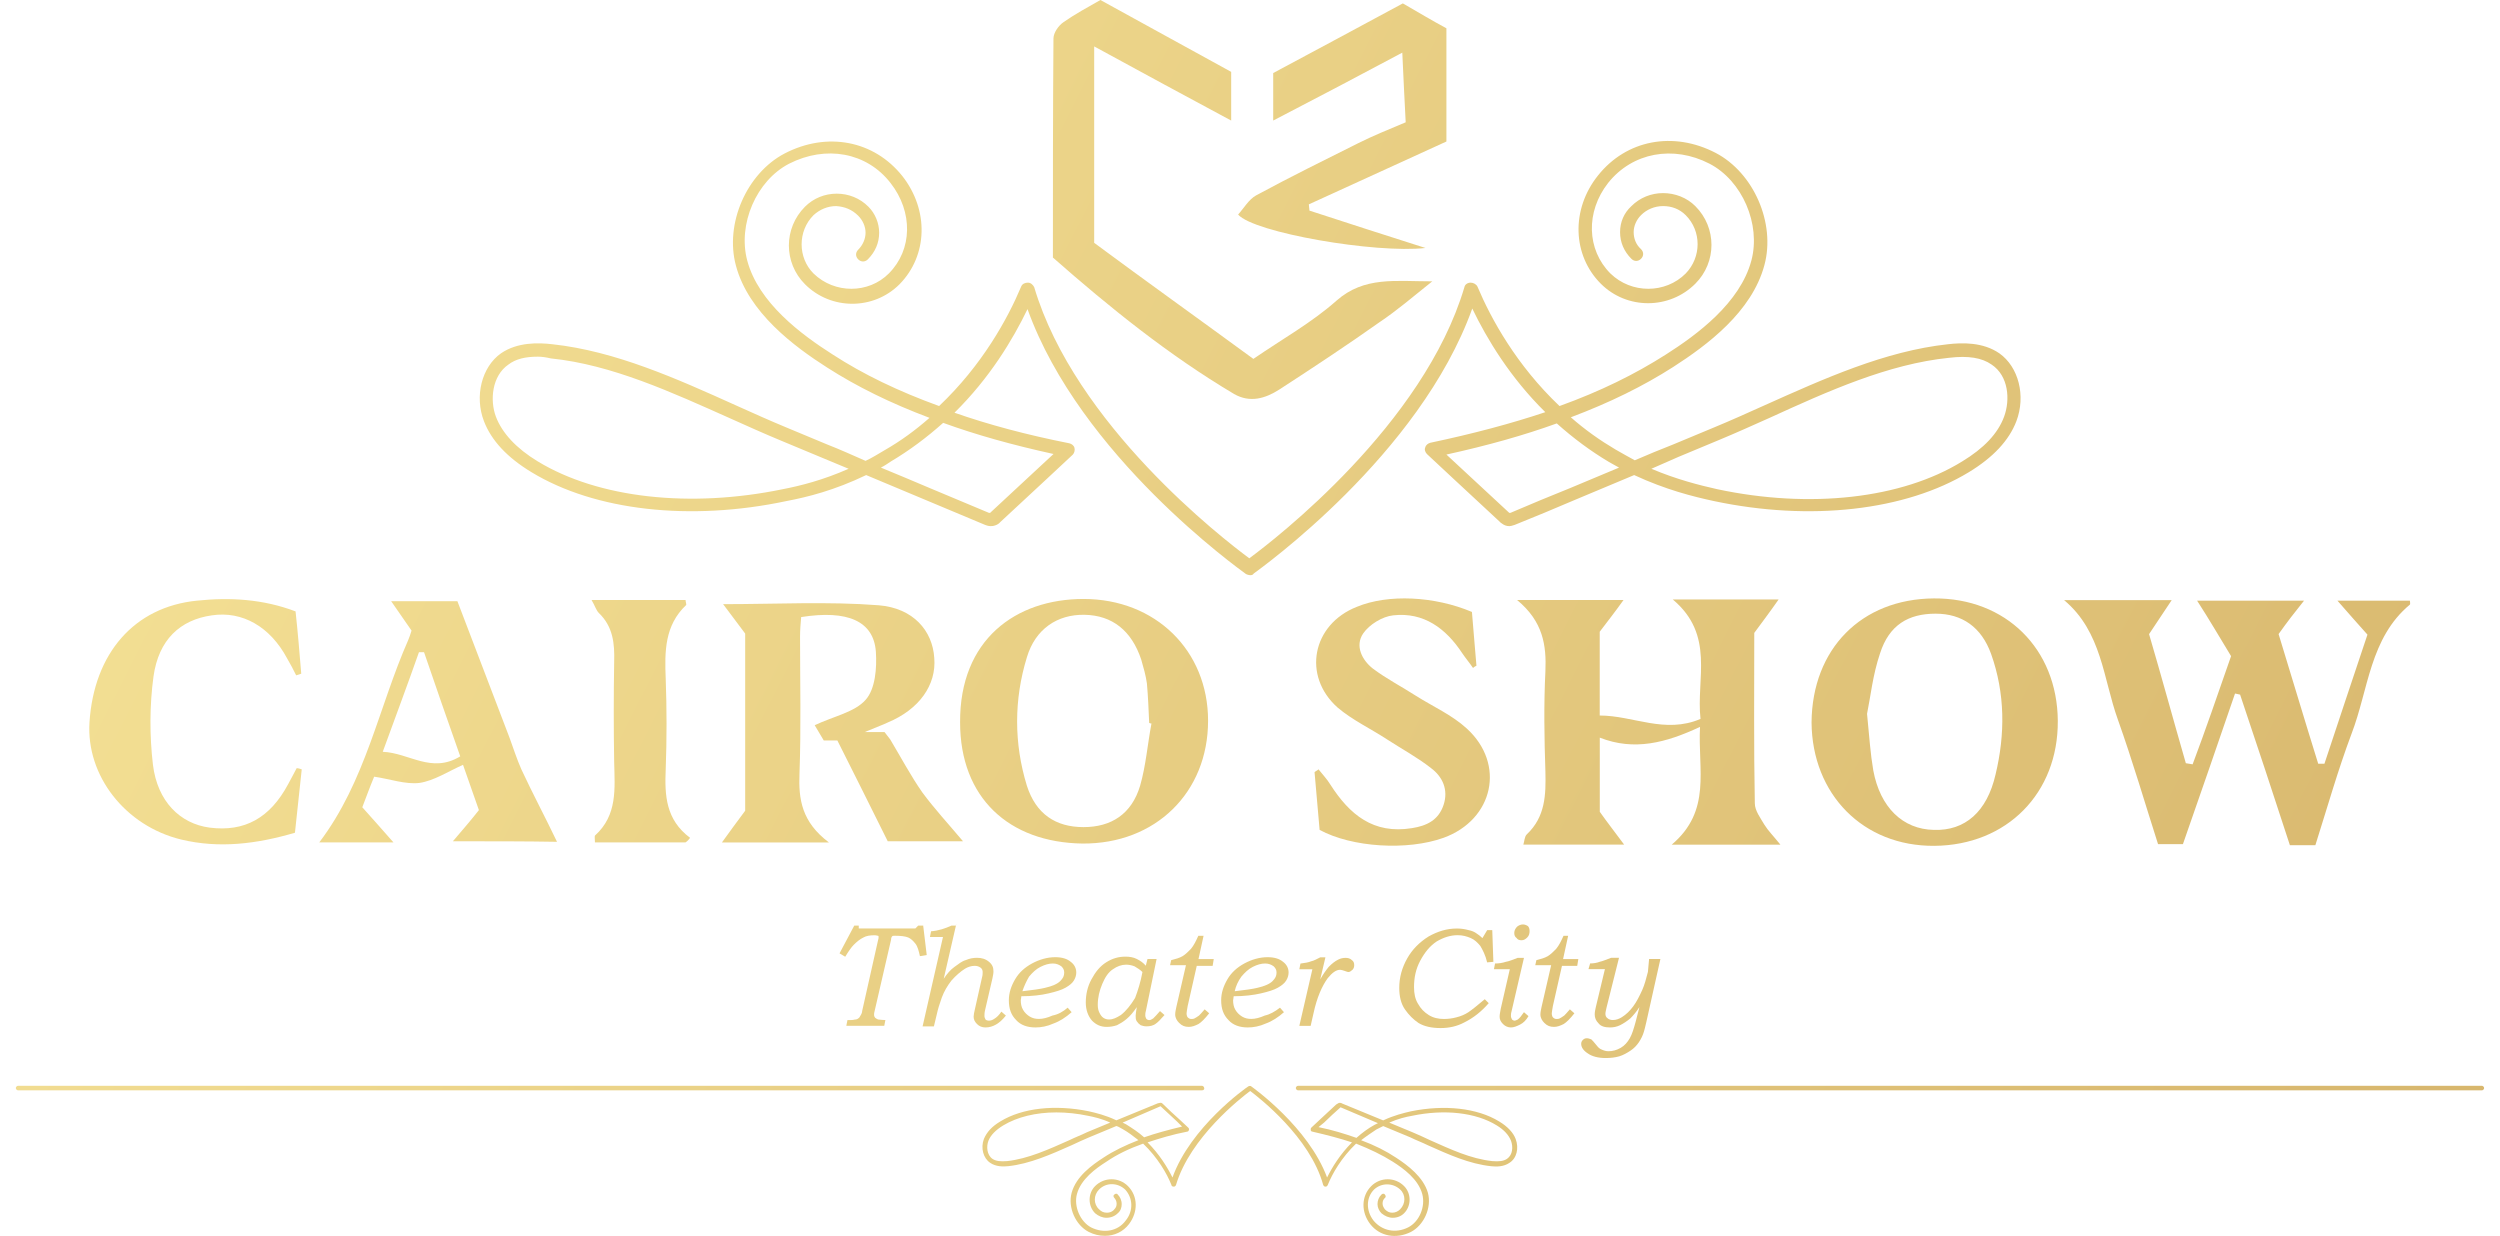 <?xml version="1.0" encoding="utf-8"?>
<!-- Generator: Adobe Illustrator 25.0.0, SVG Export Plug-In . SVG Version: 6.00 Build 0)  -->
<svg version="1.1" xmlns="http://www.w3.org/2000/svg" xmlns:xlink="http://www.w3.org/1999/xlink" x="0px" y="0px"
	 viewBox="0 0 404.57 200" style="enable-background:new 0 0 404.57 200;" xml:space="preserve">
<style type="text/css">
	.st0{display:none;}
	.st1{display:inline;}
	.st2{fill:#FFFFFF;}
	.st3{clip-path:url(#SVGID_4_);fill:url(#XMLID_671_);}
	.st4{clip-path:url(#SVGID_8_);fill:url(#XMLID_672_);}
	.st5{fill-rule:evenodd;clip-rule:evenodd;fill:#FFFFFF;}
	.st6{fill:#2FAAE1;}
	.st7{clip-path:url(#SVGID_12_);}
	.st8{clip-path:url(#SVGID_15_);}
	.st9{fill:#3798A2;}
	.st10{fill:#D55226;}
	.st11{fill:#FAC313;}
	.st12{fill:#1FA64A;}
	.st13{fill:#31AA4D;}
	.st14{fill:#00A8CA;}
	.st15{fill:#6C4998;}
	.st16{fill:#6F588F;}
	.st17{fill:#1493B7;}
	.st18{fill:#1CB2A7;}
	.st19{opacity:0.45;fill:#323537;enable-background:new    ;}
	.st20{fill:#056E80;}
	.st21{fill:#92C146;}
	.st22{fill:#E2D8DD;}
	.st23{fill:#B8294D;}
	.st24{fill:#E62148;}
	.st25{fill:#55853C;}
	.st26{fill:#DF262C;}
	.st27{fill:#079CD9;}
	.st28{fill:#3778BC;}
	.st29{clip-path:url(#SVGID_17_);}
	.st30{opacity:0.59;fill:url(#XMLID_673_);enable-background:new    ;}
	.st31{fill:url(#XMLID_674_);}
	.st32{fill:url(#XMLID_675_);}
	.st33{fill:#AD262B;}
	.st34{fill:#057582;}
	.st35{fill:#BC955C;}
	.st36{fill:#243746;}
	.st37{fill:#7565A1;}
	.st38{fill:#7B7258;}
	.st39{fill:#8A4B53;}
	.st40{fill:#F18B6E;}
	.st41{fill:#B24325;}
	.st42{clip-path:url(#SVGID_19_);}
	.st43{fill:#14A750;}
	.st44{fill:#020203;}
	.st45{fill:#35BAD1;}
	.st46{fill:none;stroke:#F7DA0A;stroke-width:4.082;stroke-miterlimit:10;}
	.st47{fill-rule:evenodd;clip-rule:evenodd;fill:#F7DA0A;}
	.st48{fill-rule:evenodd;clip-rule:evenodd;fill:#ED7525;}
	.st49{fill:none;}
	.st50{fill:#ED7525;}
	.st51{opacity:0.5;fill:#AE5926;fill-opacity:0.75;enable-background:new    ;}
	.st52{opacity:0.5;fill:#AE5926;fill-opacity:0.5;enable-background:new    ;}
	.st53{fill:#208771;}
	.st54{opacity:0.5;fill:#144A3E;fill-opacity:0.75;enable-background:new    ;}
	.st55{opacity:0.5;fill:#144A3E;fill-opacity:0.5;enable-background:new    ;}
	.st56{fill:#B9CF3A;}
	.st57{opacity:0.5;fill:#81913A;fill-opacity:0.5;enable-background:new    ;}
	.st58{opacity:0.5;fill:#81913A;fill-opacity:0.75;enable-background:new    ;}
	.st59{fill:#F7DC08;}
	.st60{opacity:0.5;fill:#81913A;fill-opacity:0.65;enable-background:new    ;}
	.st61{fill:#8EB624;}
	.st62{fill:url(#SVGID_20_);}
	.st63{fill:url(#SVGID_21_);}
	.st64{fill:url(#SVGID_22_);}
	.st65{fill:url(#SVGID_23_);}
	.st66{fill:url(#SVGID_24_);}
	.st67{fill:url(#SVGID_25_);}
	.st68{fill:url(#SVGID_26_);}
	.st69{fill:url(#SVGID_27_);}
	.st70{enable-background:new    ;}
	.st71{fill:#8FC045;}
	.st72{fill:#0A84B5;}
	.st73{fill:#52C3EF;}
	.st74{fill:#0091C7;}
	.st75{fill:#099CD8;}
	.st76{fill:#22BCEE;}
	.st77{fill:url(#SVGID_28_);}
	.st78{fill:#0CA551;}
	.st79{fill:#FFFFFF;stroke:#415CA7;stroke-width:0.326;stroke-linejoin:round;stroke-miterlimit:10;}
	.st80{clip-path:url(#SVGID_30_);}
	.st81{fill:none;stroke:#415CA7;stroke-width:0.28;stroke-linejoin:round;stroke-miterlimit:10;}
	.st82{clip-path:url(#SVGID_32_);}
	.st83{clip-path:url(#SVGID_34_);}
	.st84{fill:none;stroke:#415CA7;stroke-width:0.326;stroke-linejoin:round;stroke-miterlimit:10;}
	.st85{clip-path:url(#SVGID_36_);}
	.st86{fill:#3EB9C2;stroke:#415CA7;stroke-width:0.326;stroke-linejoin:round;stroke-miterlimit:10;}
	.st87{clip-path:url(#SVGID_38_);}
	.st88{clip-path:url(#SVGID_40_);}
	.st89{clip-path:url(#SVGID_42_);}
	.st90{clip-path:url(#SVGID_44_);}
	.st91{fill:none;stroke:#020203;stroke-width:0.326;stroke-linejoin:round;stroke-miterlimit:10;}
	.st92{fill:url(#SVGID_45_);}
	.st93{fill:url(#SVGID_46_);}
	.st94{fill:url(#SVGID_47_);}
	.st95{fill:url(#SVGID_48_);}
	.st96{fill:url(#SVGID_49_);}
	.st97{fill:url(#SVGID_50_);}
	.st98{fill:url(#SVGID_51_);}
	.st99{fill:url(#SVGID_52_);}
	.st100{fill:#177DC2;}
	.st101{fill:#3978BD;}
	.st102{fill:#74CBF2;}
	.st103{fill:#EB5D9D;}
	.st104{fill:#F6A241;}
	.st105{fill:#066838;}
	.st106{fill:#E84238;}
	.st107{fill:#EA541E;}
	.st108{fill:#4CB377;}
	.st109{fill:#008657;}
	.st110{fill:#F6B334;}
	.st111{fill:#F08224;}
	.st112{fill:#729ED4;}
	.st113{fill:url(#SVGID_53_);}
	.st114{fill:url(#SVGID_54_);}
	.st115{fill:url(#SVGID_55_);}
	.st116{fill:url(#SVGID_56_);}
	.st117{fill:url(#SVGID_57_);}
	.st118{fill:url(#SVGID_58_);}
	.st119{fill:url(#SVGID_59_);}
	.st120{fill:url(#SVGID_60_);}
	.st121{fill:url(#SVGID_61_);}
	.st122{fill:url(#SVGID_62_);}
	.st123{fill:url(#SVGID_63_);}
	.st124{fill:url(#SVGID_64_);}
	.st125{fill:url(#SVGID_65_);}
	.st126{fill:url(#SVGID_66_);}
	.st127{fill:url(#SVGID_67_);}
	.st128{fill:url(#SVGID_68_);}
	.st129{fill:url(#SVGID_69_);}
	.st130{fill:url(#SVGID_70_);}
	.st131{fill:#6E9188;}
	.st132{fill:#093221;}
	.st133{fill:#D5B478;}
	.st134{fill:#488231;}
	.st135{fill:#40C0EE;}
	.st136{fill:#B87E45;}
	.st137{fill:#59584C;}
	.st138{fill:#EB5D29;}
	.st139{fill:url(#SVGID_71_);}
	.st140{fill:url(#SVGID_72_);}
	.st141{fill:url(#SVGID_73_);}
	.st142{fill:url(#SVGID_74_);}
	.st143{fill:url(#SVGID_75_);}
	.st144{fill:url(#SVGID_76_);}
	.st145{fill:#3D9B9D;}
	.st146{fill:#BDBEC0;}
	.st147{fill:#C49A6C;}
	.st148{fill:#8C5F3D;}
	.st149{fill:#3A2316;}
	.st150{fill:#3D2516;}
	.st151{fill:#CB922C;}
	.st152{fill:#B27E34;}
	.st153{fill:#33ABA3;}
	.st154{fill:#E0B699;}
	.st155{fill:#EE7028;}
	.st156{fill:#E52629;}
	.st157{fill:#4B3C76;}
	.st158{fill:#EA4C81;}
	.st159{clip-path:url(#SVGID_78_);fill:url(#SVGID_79_);}
	.st160{clip-path:url(#SVGID_81_);fill:url(#SVGID_82_);}
	.st161{fill:#009092;}
	.st162{fill:#079591;}
	.st163{clip-path:url(#SVGID_84_);fill:url(#SVGID_85_);}
	.st164{clip-path:url(#SVGID_87_);}
	.st165{clip-path:url(#SVGID_89_);}
	.st166{clip-path:url(#SVGID_91_);}
	.st167{clip-path:url(#SVGID_93_);fill:#3953A1;}
	.st168{clip-path:url(#SVGID_95_);fill:#3953A1;}
	.st169{clip-path:url(#SVGID_97_);fill:#3953A1;}
	.st170{clip-path:url(#SVGID_99_);fill:#3953A1;}
	.st171{clip-path:url(#SVGID_101_);fill:#3953A1;}
	.st172{clip-path:url(#SVGID_103_);fill:#3953A1;}
	.st173{clip-path:url(#SVGID_105_);fill:#3953A1;}
	.st174{clip-path:url(#SVGID_107_);}
	.st175{clip-path:url(#SVGID_109_);fill:#3953A1;}
	.st176{clip-path:url(#SVGID_111_);}
	.st177{clip-path:url(#SVGID_113_);fill:#3953A1;}
	.st178{clip-path:url(#SVGID_115_);}
	.st179{clip-path:url(#SVGID_121_);}
	.st180{clip-path:url(#SVGID_123_);fill:none;}
	.st181{clip-path:url(#SVGID_125_);fill:#3953A1;}
	.st182{clip-path:url(#SVGID_127_);}
	.st183{clip-path:url(#SVGID_129_);}
	.st184{clip-path:url(#SVGID_131_);fill:#231F20;}
	.st185{clip-path:url(#SVGID_133_);fill:#231F20;}
	.st186{clip-path:url(#SVGID_135_);fill:#231F20;}
	.st187{clip-path:url(#SVGID_137_);fill:#231F20;}
	.st188{clip-path:url(#SVGID_139_);fill:#231F20;}
	.st189{clip-path:url(#SVGID_141_);fill:#231F20;}
	.st190{clip-path:url(#SVGID_143_);fill:#231F20;}
	.st191{clip-path:url(#SVGID_145_);}
	.st192{clip-path:url(#SVGID_147_);fill:url(#SVGID_148_);}
	.st193{clip-path:url(#SVGID_150_);}
	.st194{clip-path:url(#SVGID_152_);fill:url(#SVGID_153_);}
	.st195{clip-path:url(#SVGID_155_);}
	.st196{clip-path:url(#SVGID_157_);}
	.st197{clip-path:url(#SVGID_159_);}
	.st198{clip-path:url(#SVGID_161_);}
	.st199{clip-path:url(#SVGID_163_);}
	.st200{clip-path:url(#SVGID_165_);}
	.st201{clip-path:url(#SVGID_167_);fill:none;stroke:#FFFFFF;stroke-width:0.118;stroke-miterlimit:10;}
	.st202{clip-path:url(#SVGID_169_);fill:none;stroke:#FFFFFF;stroke-width:0.118;stroke-miterlimit:10;}
	.st203{clip-path:url(#SVGID_171_);}
	.st204{clip-path:url(#SVGID_179_);}
	.st205{fill:#FECA0E;}
	.st206{fill-rule:evenodd;clip-rule:evenodd;fill:#219A8F;}
	.st207{fill-rule:evenodd;clip-rule:evenodd;fill:#BBBDBF;}
	.st208{fill:#2283C5;}
	.st209{fill:#42B1E5;}
	.st210{fill:#FAB62F;}
	.st211{fill:#E52227;}
	.st212{fill:#D23877;}
	.st213{fill:#E94C49;}
	.st214{fill:#2EA9B1;}
	.st215{fill:#0C6A3A;}
	.st216{fill:#B9BE14;}
	.st217{fill:#6A9F2F;}
	.st218{fill:#0B6B3C;}
	.st219{fill:#0B6A3C;}
	.st220{fill:#BABF13;}
	.st221{fill:#BABF16;}
	.st222{fill:#6EA02E;}
	.st223{fill:#106C3F;}
	.st224{fill:#2C7D57;}
	.st225{fill:#E52521;}
	.st226{fill:url(#XMLID_676_);}
	.st227{fill:url(#XMLID_677_);}
	.st228{fill:url(#XMLID_678_);}
	.st229{fill:url(#XMLID_679_);}
	.st230{fill:url(#XMLID_680_);}
	.st231{fill:url(#XMLID_681_);}
	.st232{fill:url(#XMLID_682_);}
	.st233{fill:url(#XMLID_683_);}
	.st234{fill:url(#XMLID_684_);}
	.st235{fill:url(#XMLID_685_);}
	.st236{fill:url(#XMLID_686_);}
	.st237{fill:url(#XMLID_687_);}
	.st238{fill:url(#XMLID_688_);}
	.st239{fill:url(#XMLID_689_);}
	.st240{fill:url(#XMLID_690_);}
	.st241{fill:url(#XMLID_691_);}
	.st242{fill:url(#XMLID_692_);}
	.st243{fill:url(#XMLID_693_);}
	.st244{fill:url(#XMLID_694_);}
	.st245{fill:url(#XMLID_695_);}
	.st246{fill:url(#XMLID_696_);}
	.st247{fill:url(#XMLID_837_);}
	.st248{fill:url(#XMLID_838_);}
	.st249{fill:url(#XMLID_839_);}
	.st250{fill:url(#XMLID_840_);}
	.st251{fill:url(#XMLID_841_);}
	.st252{fill-rule:evenodd;clip-rule:evenodd;fill:#E52528;}
	.st253{fill:#4275BA;}
	.st254{fill:#7CBB48;}
	.st255{fill:url(#_Path__4_);}
	.st256{fill:#03813F;}
	.st257{fill:#F7A521;}
	.st258{fill:none;stroke:#FFFFFF;stroke-width:0.69;stroke-linecap:round;stroke-miterlimit:10;}
	.st259{fill:none;stroke:#FFFFFF;stroke-width:0.69;stroke-linecap:round;stroke-miterlimit:10;stroke-dasharray:21.26,1.89;}
	.st260{fill:#F39222;}
	.st261{clip-path:url(#SVGID_187_);}
	.st262{clip-path:url(#SVGID_189_);}
	.st263{fill:#E22428;}
	.st264{fill:#808284;}
	.st265{fill:#FFFBF8;}
	.st266{fill:#E6292B;}
	.st267{fill:#EA684C;}
	.st268{fill:#E7543C;}
	.st269{fill:#E22628;}
	.st270{fill:#FEF5F0;}
	.st271{fill:#E44131;}
	.st272{fill-rule:evenodd;clip-rule:evenodd;fill:#AC6D15;}
	.st273{fill:#AC6D15;}
	.st274{fill:#B87214;}
	.st275{fill:#EAEBEC;}
	.st276{fill:#C08031;}
	.st277{fill:#B4B4B4;}
	.st278{fill:#7A7B7B;}
	.st279{fill:#3D3E3E;}
	.st280{fill:#B47015;}
	.st281{fill:#BBBDBF;}
	.st282{fill:#A26415;}
	.st283{fill:#975315;}
	.st284{fill:#187ABD;}
	.st285{fill:#F7C904;}
	.st286{fill:#D9D13D;}
	.st287{fill:#E65F0D;}
	.st288{fill:#E76214;}
	.st289{fill:#008FC9;}
	.st290{fill:#E03C35;}
	.st291{fill:#E0B359;}
	.st292{fill:#DFB45B;}
	.st293{fill:#E1B763;}
	.st294{fill:#E6C480;}
	.st295{fill:#EFD7A9;}
	.st296{fill:#A22944;}
	.st297{fill:#B88C1D;}
	.st298{fill:#231F20;}
	.st299{fill:#6E6F70;}
	.st300{fill:#D2AB68;}
	.st301{fill:#EBD8B9;}
	.st302{fill:#816A3D;}
	.st303{fill:#B0A38C;}
	.st304{clip-path:url(#SVGID_191_);}
	.st305{fill:url(#_Path__5_);}
	.st306{clip-path:url(#SVGID_193_);}
	.st307{fill:url(#_Path_2_4_);}
	.st308{clip-path:url(#SVGID_195_);}
	.st309{fill:url(#_Path_3_4_);}
	.st310{clip-path:url(#SVGID_197_);}
	.st311{fill:url(#_Path_4_4_);}
	.st312{clip-path:url(#SVGID_199_);}
	.st313{fill:url(#_Path_5_4_);}
	.st314{clip-path:url(#SVGID_201_);}
	.st315{fill:url(#_Path_6_4_);}
	.st316{clip-path:url(#SVGID_203_);}
	.st317{fill:url(#_Path_7_3_);}
	.st318{clip-path:url(#SVGID_205_);}
	.st319{fill:url(#_Path_8_3_);}
	.st320{clip-path:url(#SVGID_207_);}
	.st321{fill:url(#_Path_9_3_);}
	.st322{clip-path:url(#SVGID_209_);}
	.st323{fill:url(#_Path_10_3_);}
	.st324{clip-path:url(#SVGID_211_);}
	.st325{fill:url(#_Path_11_3_);}
	.st326{clip-path:url(#SVGID_213_);}
	.st327{fill:url(#_Path_12_3_);}
	.st328{clip-path:url(#SVGID_215_);}
	.st329{fill:url(#_Path_13_3_);}
	.st330{clip-path:url(#SVGID_217_);}
	.st331{fill:url(#_Path_14_3_);}
	.st332{clip-path:url(#SVGID_219_);}
	.st333{fill:url(#_Path_15_3_);}
	.st334{opacity:0.2;}
	.st335{clip-path:url(#SVGID_221_);fill:#F5F4F3;}
	.st336{clip-path:url(#SVGID_223_);fill:#F4F3F3;}
	.st337{clip-path:url(#SVGID_225_);fill:#F4F2F2;}
	.st338{clip-path:url(#SVGID_227_);fill:#F2F2F2;}
	.st339{clip-path:url(#SVGID_229_);fill:#F1F0F0;}
	.st340{clip-path:url(#SVGID_231_);fill:#F0EFEF;}
	.st341{clip-path:url(#SVGID_233_);fill:#F0EFEE;}
	.st342{clip-path:url(#SVGID_235_);fill:#EFEEED;}
	.st343{clip-path:url(#SVGID_237_);fill:#EEECEC;}
	.st344{clip-path:url(#SVGID_239_);fill:#ECECEC;}
	.st345{clip-path:url(#SVGID_241_);fill:#ECEBEB;}
	.st346{clip-path:url(#SVGID_243_);fill:#EAE9EA;}
	.st347{clip-path:url(#SVGID_245_);fill:#EAE9E8;}
	.st348{clip-path:url(#SVGID_247_);fill:#E9E8E8;}
	.st349{clip-path:url(#SVGID_249_);fill:#E6E5E6;}
	.st350{clip-path:url(#SVGID_251_);fill:#E5E5E4;}
	.st351{clip-path:url(#SVGID_253_);fill:#E3E2E3;}
	.st352{clip-path:url(#SVGID_255_);fill:#E3E1E2;}
	.st353{clip-path:url(#SVGID_257_);fill:#E2E1E1;}
	.st354{clip-path:url(#SVGID_259_);fill:#E1E0E0;}
	.st355{clip-path:url(#SVGID_261_);fill:#E1E0E0;}
	.st356{clip-path:url(#SVGID_263_);fill:#E0DFDF;}
	.st357{clip-path:url(#SVGID_265_);fill:#DFDFDF;}
	.st358{clip-path:url(#SVGID_267_);fill:#DEDEDE;}
	.st359{clip-path:url(#SVGID_269_);fill:#DCDCDD;}
	.st360{clip-path:url(#SVGID_271_);fill:#DBDDDC;}
	.st361{clip-path:url(#SVGID_273_);fill:#D9DBDB;}
	.st362{clip-path:url(#SVGID_275_);fill:#D9D8DA;}
	.st363{clip-path:url(#SVGID_277_);fill:#D8D9D9;}
	.st364{clip-path:url(#SVGID_279_);fill:#D6D7D7;}
	.st365{clip-path:url(#SVGID_281_);fill:#D5D6D7;}
	.st366{clip-path:url(#SVGID_283_);fill:#D5D6D6;}
	.st367{clip-path:url(#SVGID_285_);fill:#D4D5D5;}
	.st368{clip-path:url(#SVGID_287_);fill:#D2D2D3;}
	.st369{clip-path:url(#SVGID_289_);fill:#D1D2D2;}
	.st370{clip-path:url(#SVGID_291_);fill:#D1D1D1;}
	.st371{clip-path:url(#SVGID_293_);fill:#D1D1D1;}
	.st372{clip-path:url(#SVGID_295_);fill:#CFCFD0;}
	.st373{clip-path:url(#SVGID_297_);fill:#CECDCF;}
	.st374{clip-path:url(#SVGID_299_);fill:#CCCDCE;}
	.st375{clip-path:url(#SVGID_301_);fill:#CCCCCD;}
	.st376{clip-path:url(#SVGID_303_);fill:#CBCBCC;}
	.st377{clip-path:url(#SVGID_305_);fill:#CACBCC;}
	.st378{clip-path:url(#SVGID_307_);fill:#C9C9CA;}
	.st379{clip-path:url(#SVGID_309_);fill:#C7C8CB;}
	.st380{clip-path:url(#SVGID_311_);fill:#C7C7C8;}
	.st381{clip-path:url(#SVGID_313_);fill:#C6C7C8;}
	.st382{clip-path:url(#SVGID_315_);fill:#C5C5C7;}
	.st383{clip-path:url(#SVGID_317_);fill:#C4C5C6;}
	.st384{clip-path:url(#SVGID_319_);fill:#C3C3C5;}
	.st385{fill:#6CB2E2;}
	.st386{fill:#717374;}
	.st387{clip-path:url(#SVGID_321_);fill:#6AAECC;}
	.st388{clip-path:url(#SVGID_323_);fill:#6BADCB;}
	.st389{clip-path:url(#SVGID_325_);fill:#6BADCB;}
	.st390{clip-path:url(#SVGID_327_);fill:#69ABCA;}
	.st391{clip-path:url(#SVGID_329_);fill:#6AAAC9;}
	.st392{clip-path:url(#SVGID_331_);fill:#6AA9C8;}
	.st393{clip-path:url(#SVGID_333_);fill:#6AA9C8;}
	.st394{clip-path:url(#SVGID_335_);fill:#6AA9C8;}
	.st395{clip-path:url(#SVGID_337_);fill:#69A7C7;}
	.st396{clip-path:url(#SVGID_339_);fill:#69A7C7;}
	.st397{clip-path:url(#SVGID_341_);fill:#69A7C6;}
	.st398{clip-path:url(#SVGID_343_);fill:#68A5C5;}
	.st399{clip-path:url(#SVGID_345_);fill:#68A6C5;}
	.st400{clip-path:url(#SVGID_347_);fill:#68A5C4;}
	.st401{clip-path:url(#SVGID_349_);fill:#69A4C4;}
	.st402{clip-path:url(#SVGID_351_);fill:#68A3C3;}
	.st403{clip-path:url(#SVGID_353_);fill:#69A4C4;}
	.st404{clip-path:url(#SVGID_355_);fill:#68A3C2;}
	.st405{clip-path:url(#SVGID_357_);fill:#67A1C2;}
	.st406{clip-path:url(#SVGID_359_);fill:#68A2C1;}
	.st407{clip-path:url(#SVGID_361_);fill:#67A0C0;}
	.st408{clip-path:url(#SVGID_363_);fill:#689FC0;}
	.st409{clip-path:url(#SVGID_365_);fill:#679EBE;}
	.st410{clip-path:url(#SVGID_367_);fill:#669FBF;}
	.st411{clip-path:url(#SVGID_369_);fill:#659CBC;}
	.st412{clip-path:url(#SVGID_371_);fill:#659CBC;}
	.st413{clip-path:url(#SVGID_373_);fill:#659CBC;}
	.st414{clip-path:url(#SVGID_375_);fill:#649BBC;}
	.st415{clip-path:url(#SVGID_377_);fill:#649ABA;}
	.st416{clip-path:url(#SVGID_379_);fill:#659AB9;}
	.st417{clip-path:url(#SVGID_381_);fill:#6498B8;}
	.st418{clip-path:url(#SVGID_383_);fill:#6498B8;}
	.st419{clip-path:url(#SVGID_385_);fill:#6496B7;}
	.st420{clip-path:url(#SVGID_387_);fill:#6497B6;}
	.st421{clip-path:url(#SVGID_389_);fill:#6396B5;}
	.st422{clip-path:url(#SVGID_391_);fill:#6595B5;}
	.st423{clip-path:url(#SVGID_393_);fill:#6395B3;}
	.st424{clip-path:url(#SVGID_395_);fill:#6294B3;}
	.st425{clip-path:url(#SVGID_397_);fill:#6293B2;}
	.st426{clip-path:url(#SVGID_399_);fill:#6392B1;}
	.st427{clip-path:url(#SVGID_401_);fill:#6392B1;}
	.st428{clip-path:url(#SVGID_403_);fill:#6192B0;}
	.st429{clip-path:url(#SVGID_405_);fill:#618FAF;}
	.st430{clip-path:url(#SVGID_407_);fill:#6190AE;}
	.st431{clip-path:url(#SVGID_409_);fill:#6090AD;}
	.st432{clip-path:url(#SVGID_411_);fill:#618EAD;}
	.st433{clip-path:url(#SVGID_413_);fill:#618FAD;}
	.st434{clip-path:url(#SVGID_415_);fill:#608EAA;}
	.st435{clip-path:url(#SVGID_417_);fill:#618DAB;}
	.st436{clip-path:url(#SVGID_419_);fill:#618CAA;}
	.st437{clip-path:url(#SVGID_421_);fill:#608BA8;}
	.st438{clip-path:url(#SVGID_423_);fill:#618CA7;}
	.st439{clip-path:url(#SVGID_425_);fill:#608AA7;}
	.st440{clip-path:url(#SVGID_427_);fill:#6089A5;}
	.st441{clip-path:url(#SVGID_429_);fill:#6089A5;}
	.st442{clip-path:url(#SVGID_431_);fill:#5E87A3;}
	.st443{clip-path:url(#SVGID_433_);fill:#5E87A3;}
	.st444{clip-path:url(#SVGID_435_);fill:#5F87A3;}
	.st445{clip-path:url(#SVGID_437_);fill:#5E85A1;}
	.st446{clip-path:url(#SVGID_439_);fill:#5E849F;}
	.st447{clip-path:url(#SVGID_441_);fill:#5E859F;}
	.st448{clip-path:url(#SVGID_443_);fill:#5E849D;}
	.st449{clip-path:url(#SVGID_445_);fill:#5E839D;}
	.st450{clip-path:url(#SVGID_447_);fill:#5E839B;}
	.st451{clip-path:url(#SVGID_449_);fill:#5E829B;}
	.st452{clip-path:url(#SVGID_451_);fill:#5D8199;}
	.st453{clip-path:url(#SVGID_453_);fill:#5E8199;}
	.st454{clip-path:url(#SVGID_455_);fill:#5E8198;}
	.st455{clip-path:url(#SVGID_457_);fill:#5D8097;}
	.st456{clip-path:url(#SVGID_459_);fill:#5E7F96;}
	.st457{clip-path:url(#SVGID_461_);fill:#5C7F95;}
	.st458{clip-path:url(#SVGID_463_);fill:#5C7E94;}
	.st459{clip-path:url(#SVGID_465_);fill:#5C7D93;}
	.st460{clip-path:url(#SVGID_467_);fill:#5C7C91;}
	.st461{clip-path:url(#SVGID_469_);fill:#5C7C91;}
	.st462{clip-path:url(#SVGID_471_);fill:#5C7B8F;}
	.st463{clip-path:url(#SVGID_473_);fill:#5C7A8E;}
	.st464{clip-path:url(#SVGID_475_);fill:#5D7A8E;}
	.st465{clip-path:url(#SVGID_477_);fill:#5C798D;}
	.st466{clip-path:url(#SVGID_479_);fill:#5C788B;}
	.st467{clip-path:url(#SVGID_481_);fill:#5B788B;}
	.st468{clip-path:url(#SVGID_483_);fill:#5B7789;}
	.st469{clip-path:url(#SVGID_485_);fill:#5C7788;}
	.st470{clip-path:url(#SVGID_487_);fill:#5A7587;}
	.st471{clip-path:url(#SVGID_489_);fill:#597587;}
	.st472{clip-path:url(#SVGID_491_);fill:#5B7486;}
	.st473{clip-path:url(#SVGID_493_);fill:#5B7385;}
	.st474{clip-path:url(#SVGID_495_);fill:#597384;}
	.st475{clip-path:url(#SVGID_497_);fill:#5A7282;}
	.st476{clip-path:url(#SVGID_499_);fill:#597182;}
	.st477{clip-path:url(#SVGID_501_);fill:#587081;}
	.st478{clip-path:url(#SVGID_503_);fill:#597080;}
	.st479{clip-path:url(#SVGID_505_);fill:#586F80;}
	.st480{clip-path:url(#SVGID_507_);fill:#596F7F;}
	.st481{clip-path:url(#SVGID_509_);fill:#576E7E;}
	.st482{clip-path:url(#SVGID_511_);fill:#586D7D;}
	.st483{clip-path:url(#SVGID_513_);fill:#576C7C;}
	.st484{clip-path:url(#SVGID_515_);fill:#586D7B;}
	.st485{clip-path:url(#SVGID_517_);fill:#576B7A;}
	.st486{clip-path:url(#SVGID_519_);fill:#566A79;}
	.st487{clip-path:url(#SVGID_521_);fill:#576978;}
	.st488{clip-path:url(#SVGID_523_);fill:#566976;}
	.st489{clip-path:url(#SVGID_525_);fill:#576876;}
	.st490{clip-path:url(#SVGID_527_);fill:#566775;}
	.st491{clip-path:url(#SVGID_529_);fill:#566874;}
	.st492{clip-path:url(#SVGID_531_);fill:#566773;}
	.st493{clip-path:url(#SVGID_533_);fill:#566672;}
	.st494{clip-path:url(#SVGID_535_);fill:#566571;}
	.st495{clip-path:url(#SVGID_537_);fill:#556570;}
	.st496{clip-path:url(#SVGID_539_);fill:#55646F;}
	.st497{clip-path:url(#SVGID_541_);fill:#55636E;}
	.st498{clip-path:url(#SVGID_543_);fill:#55626D;}
	.st499{clip-path:url(#SVGID_545_);fill:#54626C;}
	.st500{clip-path:url(#SVGID_547_);fill:#55616B;}
	.st501{clip-path:url(#SVGID_549_);fill:#546069;}
	.st502{clip-path:url(#SVGID_551_);fill:#546069;}
	.st503{clip-path:url(#SVGID_553_);fill:#545F68;}
	.st504{clip-path:url(#SVGID_555_);fill:#535D66;}
	.st505{clip-path:url(#SVGID_557_);fill:#535E66;}
	.st506{clip-path:url(#SVGID_559_);fill:#535C65;}
	.st507{clip-path:url(#SVGID_561_);}
	.st508{clip-path:url(#SVGID_563_);fill:#FFFFFF;}
	.st509{clip-path:url(#SVGID_565_);}
	.st510{clip-path:url(#SVGID_567_);fill:#FFFFFF;}
	.st511{clip-path:url(#SVGID_569_);}
	.st512{clip-path:url(#SVGID_571_);fill:#FFFFFF;}
	.st513{clip-path:url(#SVGID_573_);}
	.st514{clip-path:url(#SVGID_575_);fill:#FFFFFF;}
	.st515{clip-path:url(#SVGID_577_);}
	.st516{clip-path:url(#SVGID_579_);fill:#FFFFFF;}
	.st517{clip-path:url(#SVGID_581_);}
	.st518{clip-path:url(#SVGID_583_);fill:#FFFFFF;}
	.st519{clip-path:url(#SVGID_585_);}
	.st520{clip-path:url(#SVGID_587_);fill:#FFFFFF;}
	.st521{clip-path:url(#SVGID_589_);}
	.st522{clip-path:url(#SVGID_591_);fill:#FFFFFF;}
	.st523{clip-path:url(#SVGID_593_);}
	.st524{clip-path:url(#SVGID_595_);fill:#FFFFFF;}
	.st525{clip-path:url(#SVGID_597_);}
	.st526{clip-path:url(#SVGID_599_);fill:#FFFFFF;}
	.st527{clip-path:url(#SVGID_601_);}
	.st528{clip-path:url(#SVGID_603_);fill:#28AAE2;}
	.st529{clip-path:url(#SVGID_605_);}
	.st530{clip-path:url(#SVGID_607_);fill:#28AAE2;}
	.st531{fill:url(#XMLID_842_);}
	.st532{fill:url(#XMLID_843_);}
	.st533{fill:url(#XMLID_844_);}
	.st534{fill:url(#XMLID_845_);}
	.st535{fill:url(#XMLID_846_);}
	.st536{fill:url(#XMLID_847_);}
	.st537{fill:url(#XMLID_848_);}
	.st538{fill:url(#XMLID_849_);}
	.st539{fill:url(#XMLID_850_);}
	.st540{fill:url(#XMLID_851_);}
	.st541{fill:url(#XMLID_852_);}
	.st542{fill:url(#XMLID_853_);}
	.st543{fill:url(#XMLID_854_);}
	.st544{fill:url(#XMLID_855_);}
	.st545{fill:#E4CFB5;}
	.st546{fill:url(#XMLID_856_);}
	.st547{fill:url(#XMLID_857_);}
	.st548{fill:url(#XMLID_858_);}
	.st549{fill:#D9232A;}
	.st550{fill:#0C2D43;}
	.st551{fill:#42B59E;}
</style>
<g id="Layer_2" class="st0">
	<rect x="-399.12" y="-168.65" class="st1" width="400" height="200"/>
	<rect x="69.41" y="-168.65" class="st1" width="302.94" height="200"/>
	<rect x="-399.12" y="51.35" class="st1" width="400" height="200"/>
	<rect x="32.72" y="51.35" class="st1" width="371.96" height="200"/>
</g>
<g id="Layer_1">
	<g id="XMLID_323_">
		<g id="XMLID_378_">
			
				<linearGradient id="XMLID_671_" gradientUnits="userSpaceOnUse" x1="-20.191" y1="-1309.099" x2="436.906" y2="-1541.24" gradientTransform="matrix(1 0 0 -1 0 -1235.294)">
				<stop  offset="0" style="stop-color:#F6E397"/>
				<stop  offset="1" style="stop-color:#D1AD64"/>
			</linearGradient>
			<path id="XMLID_379_" style="fill:url(#XMLID_671_);" d="M178.83,199.99c-0.92,0-1.74-0.18-2.66-0.64
				c-2.11-1.1-3.39-3.94-2.75-6.32c0.73-2.66,3.3-4.49,5.13-5.68c1.65-1.1,3.57-2.02,5.68-2.84c-0.82-0.64-1.65-1.28-2.47-1.74
				c-0.37-0.18-0.73-0.46-1.1-0.55l-4.4,1.83c-0.92,0.37-1.83,0.82-2.84,1.28c-3.3,1.47-6.78,3.02-10.26,3.39
				c-0.82,0.09-2.02,0.09-2.93-0.55c-1.1-0.73-1.56-2.38-1.01-3.85c0.46-1.1,1.28-2.02,2.66-2.84c3.57-2.2,8.89-2.75,14.29-1.65
				c1.19,0.27,2.75,0.64,4.49,1.47l6.69-2.75c0.09,0,0.27-0.09,0.46-0.09s0.27,0.09,0.37,0.18c0.92,0.92,1.83,1.74,2.75,2.57
				l1.37,1.28c0.09,0.09,0.18,0.27,0.09,0.37c0,0.18-0.18,0.27-0.27,0.27c-2.38,0.46-4.49,1.1-6.41,1.74
				c1.92,1.92,3.21,4.03,4.03,5.68c2.93-8.15,11.82-14.47,12.28-14.75c0.18-0.09,0.37-0.09,0.46,0c0.37,0.27,9.25,6.6,12.28,14.75
				c0.82-1.65,2.11-3.76,4.03-5.68c-1.92-0.64-4.03-1.19-6.41-1.74c-0.18,0-0.27-0.18-0.27-0.27c0-0.18,0-0.27,0.09-0.37l1.37-1.28
				c0.92-0.82,1.74-1.65,2.66-2.47c0.18-0.09,0.27-0.18,0.46-0.27c0.18,0,0.37,0,0.46,0.09l6.69,2.75c1.74-0.82,3.3-1.19,4.49-1.47
				c5.41-1.1,10.72-0.55,14.29,1.65c1.37,0.82,2.29,1.83,2.66,2.84c0.55,1.47,0.18,3.11-1.01,3.85c-0.92,0.64-2.11,0.64-2.93,0.55
				c-3.57-0.37-6.96-1.92-10.26-3.39c-0.92-0.46-1.92-0.82-2.84-1.28l-4.4-1.83c-0.37,0.18-0.73,0.37-1.1,0.55
				c-0.82,0.55-1.65,1.1-2.47,1.74c2.2,0.82,4.03,1.74,5.68,2.84c1.83,1.19,4.4,3.11,5.13,5.68c0.64,2.38-0.64,5.22-2.75,6.32
				c-2.38,1.19-5.04,0.73-6.6-1.28c-1.47-1.92-1.47-4.49,0.18-6.14c1.47-1.47,3.85-1.47,5.31,0c1.19,1.19,1.19,3.21,0,4.4
				c-0.46,0.46-1.1,0.73-1.83,0.73l0,0c-0.64,0-1.28-0.27-1.83-0.73c-0.37-0.37-0.64-0.92-0.64-1.47c0-0.55,0.18-1.1,0.64-1.56
				c0.18-0.18,0.46-0.18,0.55,0c0.18,0.18,0.18,0.46,0,0.55c-0.27,0.27-0.37,0.55-0.37,0.92c0,0.37,0.18,0.64,0.37,0.92
				c0.37,0.37,0.73,0.55,1.19,0.55l0,0c0.46,0,0.92-0.18,1.28-0.55c0.92-0.92,0.92-2.38,0-3.21c-1.19-1.1-3.02-1.1-4.21,0
				c-1.28,1.28-1.37,3.39-0.09,5.04c1.37,1.65,3.57,2.11,5.59,1.1c1.83-0.92,2.84-3.39,2.29-5.41c-0.64-2.38-3.02-4.12-4.76-5.22
				c-1.74-1.1-3.66-2.02-5.95-2.93c-2.38,2.29-3.85,4.86-4.58,6.69c-0.09,0.18-0.18,0.27-0.37,0.27s-0.27-0.09-0.37-0.27
				c-2.11-7.7-10.35-14.11-11.82-15.21c-1.47,1.1-9.71,7.51-12,15.21c-0.09,0.18-0.18,0.27-0.37,0.27c-0.18,0-0.37-0.09-0.37-0.27
				c-0.73-1.83-2.2-4.4-4.58-6.69c-2.29,0.82-4.21,1.74-5.95,2.93c-1.74,1.1-4.12,2.84-4.76,5.22c-0.55,2.02,0.55,4.49,2.29,5.41
				c2.02,1.01,4.31,0.64,5.59-1.1c1.28-1.56,1.19-3.66-0.09-5.04c-1.19-1.1-3.02-1.19-4.21,0c-0.92,0.92-0.92,2.38,0,3.21
				c0.37,0.37,0.73,0.55,1.28,0.55l0,0c0.46,0,0.92-0.18,1.19-0.55c0.27-0.27,0.37-0.55,0.37-0.92c0-0.37-0.18-0.73-0.37-0.92
				s-0.18-0.46,0-0.55c0.18-0.18,0.46-0.18,0.55,0c0.37,0.37,0.64,0.92,0.64,1.56c0,0.55-0.18,1.1-0.64,1.47
				c-0.46,0.46-1.1,0.73-1.83,0.73l0,0c-0.64,0-1.28-0.27-1.83-0.73c-1.19-1.19-1.19-3.21,0-4.4c1.47-1.47,3.85-1.47,5.31,0
				c1.65,1.65,1.65,4.21,0.18,6.14C181.76,199.35,180.3,199.99,178.83,199.99z M224.82,181.67l3.76,1.56
				c0.92,0.37,1.83,0.82,2.84,1.28c3.3,1.47,6.6,3.02,10.08,3.39c1.1,0.09,1.83,0,2.38-0.37c0.92-0.64,1.01-1.92,0.64-2.93
				c-0.37-0.92-1.1-1.74-2.29-2.47c-3.39-2.11-8.52-2.66-13.74-1.56C227.48,180.75,226.29,181.03,224.82,181.67z M170.95,180.02
				c-3.3,0-6.32,0.73-8.61,2.11c-1.19,0.73-2.02,1.56-2.38,2.47s-0.27,2.29,0.64,2.93c0.55,0.37,1.28,0.46,2.38,0.37
				c3.39-0.37,6.78-1.92,10.08-3.39c0.92-0.46,1.92-0.82,2.84-1.28l3.76-1.56c-1.37-0.64-2.66-0.92-3.57-1.1
				C174.34,180.2,172.6,180.02,170.95,180.02z M181.67,181.67c0.18,0.09,0.37,0.18,0.55,0.27c1.01,0.64,2.02,1.28,2.93,2.11
				c1.83-0.64,3.85-1.19,6.14-1.74l-0.82-0.82c-0.92-0.82-1.74-1.65-2.66-2.47L181.67,181.67z M213.37,182.4
				c2.29,0.46,4.31,1.1,6.14,1.74c0.92-0.82,1.92-1.56,2.93-2.11c0.18-0.09,0.37-0.18,0.55-0.27l-6.05-2.57
				c-0.92,0.82-1.83,1.65-2.66,2.47L213.37,182.4z"/>
		</g>
		<g id="XMLID_373_">
			<g id="XMLID_376_">
				
					<linearGradient id="XMLID_672_" gradientUnits="userSpaceOnUse" x1="-37.103" y1="-1342.399" x2="419.995" y2="-1574.54" gradientTransform="matrix(1 0 0 -1 0 -1235.294)">
					<stop  offset="0" style="stop-color:#F6E397"/>
					<stop  offset="1" style="stop-color:#D1AD64"/>
				</linearGradient>
				<path id="XMLID_377_" style="fill:url(#XMLID_672_);" d="M194.5,176.45H2.93c-0.18,0-0.37-0.18-0.37-0.37
					c0-0.18,0.18-0.37,0.37-0.37H194.5c0.18,0,0.37,0.18,0.37,0.37C194.95,176.26,194.77,176.45,194.5,176.45z"/>
			</g>
			<g id="XMLID_374_">
				
					<linearGradient id="XMLID_673_" gradientUnits="userSpaceOnUse" x1="5.368" y1="-1258.771" x2="462.466" y2="-1490.913" gradientTransform="matrix(1 0 0 -1 0 -1235.294)">
					<stop  offset="0" style="stop-color:#F6E397"/>
					<stop  offset="1" style="stop-color:#D1AD64"/>
				</linearGradient>
				<path id="XMLID_375_" style="fill:url(#XMLID_673_);" d="M401.63,176.45H210.07c-0.18,0-0.37-0.18-0.37-0.37
					c0-0.18,0.18-0.37,0.37-0.37h191.56c0.18,0,0.37,0.18,0.37,0.37C402,176.26,401.82,176.45,401.63,176.45z"/>
			</g>
		</g>
		<g id="XMLID_370_">
			
				<linearGradient id="XMLID_674_" gradientUnits="userSpaceOnUse" x1="39.606" y1="-1191.356" x2="496.703" y2="-1423.497" gradientTransform="matrix(1 0 0 -1 0 -1235.294)">
				<stop  offset="0" style="stop-color:#F6E397"/>
				<stop  offset="1" style="stop-color:#D1AD64"/>
			</linearGradient>
			<path id="XMLID_372_" class="st31" d="M202.83,58.08c4.67-3.21,9.44-5.86,13.47-9.44c4.49-3.94,9.53-3.11,15.48-3.11
				c-3.21,2.57-5.77,4.76-8.52,6.6c-5.31,3.76-10.72,7.33-16.22,10.9c-2.29,1.47-4.76,2.2-7.33,0.73
				c-10.63-6.32-20.15-14.02-29.32-22.08c0-12.09,0-23.73,0.09-35.45c0-0.92,0.82-2.11,1.65-2.66c1.83-1.28,3.85-2.38,5.95-3.57
				c7.05,3.85,14.11,7.79,21.16,11.63c0,2.57,0,4.95,0,7.88c-7.33-3.94-14.47-7.79-22.17-12c0,10.81,0,20.98,0,31.79
				C185.24,45.35,193.95,51.58,202.83,58.08z"/>
			
				<linearGradient id="XMLID_675_" gradientUnits="userSpaceOnUse" x1="50.39" y1="-1170.122" x2="507.487" y2="-1402.264" gradientTransform="matrix(1 0 0 -1 0 -1235.294)">
				<stop  offset="0" style="stop-color:#F6E397"/>
				<stop  offset="1" style="stop-color:#D1AD64"/>
			</linearGradient>
			<path id="XMLID_371_" class="st32" d="M206.04,11.82c6.87-3.66,13.83-7.42,20.98-11.27c2.38,1.37,4.67,2.75,7.05,4.03
				c0,6.23,0,12.18,0,18.32c-7.42,3.39-14.84,6.78-22.26,10.17c0,0.37,0.09,0.64,0.09,1.01c6.14,2.02,12.18,3.94,18.78,6.05
				c-8.06,0.92-27.76-2.47-30.32-5.41c0.92-1.01,1.74-2.47,2.93-3.11c5.41-2.93,10.99-5.68,16.49-8.43c2.38-1.19,4.86-2.2,7.7-3.39
				c-0.18-3.57-0.37-7.15-0.55-11.27c-7.05,3.76-13.83,7.33-20.89,10.99C206.04,16.77,206.04,14.57,206.04,11.82z"/>
		</g>
		<g id="XMLID_368_">
			
				<linearGradient id="XMLID_676_" gradientUnits="userSpaceOnUse" x1="30.594" y1="-1209.101" x2="487.691" y2="-1441.242" gradientTransform="matrix(1 0 0 -1 0 -1235.294)">
				<stop  offset="0" style="stop-color:#F6E397"/>
				<stop  offset="1" style="stop-color:#D1AD64"/>
			</linearGradient>
			<path id="XMLID_369_" class="st226" d="M202.28,93.08c-0.18,0-0.46-0.09-0.64-0.18c-1.1-0.82-26.84-19.15-35.36-42.88
				c-2.38,4.95-6.14,11.18-11.82,16.77c5.5,1.92,11.63,3.57,18.6,4.95c0.37,0.09,0.73,0.37,0.82,0.73c0.09,0.37,0,0.82-0.27,1.1
				l-4.03,3.76c-2.57,2.38-5.13,4.76-7.7,7.15l-0.09,0.09l-0.09,0.09c-0.18,0.18-0.55,0.37-1.01,0.46
				c-0.64,0.09-1.01-0.09-1.28-0.18c-3.21-1.37-6.41-2.66-9.62-4.03s-6.41-2.66-9.62-4.03c-5.13,2.47-9.53,3.57-12.92,4.21
				c-15.57,3.3-30.97,1.56-41.23-4.67c-3.94-2.38-6.5-5.13-7.7-8.25c-1.56-4.03-0.37-8.79,2.75-10.99c2.66-1.83,6.05-1.74,8.34-1.47
				c10.17,1.1,20.15,5.59,29.68,9.89c2.84,1.28,5.5,2.47,8.15,3.57c2.2,0.92,4.4,1.83,6.6,2.75c2.11,0.82,4.12,1.74,6.23,2.66
				c1.01-0.46,2.02-1.1,3.11-1.74c2.57-1.47,4.95-3.21,7.24-5.22c-6.32-2.38-11.73-5.04-16.58-8.15
				c-5.31-3.39-12.73-8.89-14.75-16.49c-1.83-6.78,1.74-14.93,7.88-18.14c6.87-3.57,14.47-2.11,19.06,3.66
				c4.31,5.5,4.12,12.83-0.46,17.5c-4.21,4.21-11.09,4.21-15.3,0c-3.48-3.48-3.48-9.07,0-12.55c1.37-1.37,3.21-2.11,5.13-2.11l0,0
				c1.92,0,3.76,0.73,5.13,2.11c1.1,1.1,1.74,2.66,1.74,4.21c0,1.65-0.64,3.11-1.83,4.31c-0.46,0.46-1.1,0.46-1.56,0
				c-0.46-0.46-0.46-1.1,0-1.56c0.73-0.73,1.19-1.74,1.19-2.75s-0.46-2.02-1.19-2.75c-1.01-1.01-2.2-1.47-3.57-1.56l0,0
				c-1.37,0-2.66,0.55-3.66,1.47c-2.57,2.57-2.57,6.87,0,9.44c3.39,3.3,8.89,3.3,12.18,0c3.85-3.85,3.94-9.99,0.27-14.66
				c-3.85-4.95-10.44-6.14-16.4-3.11c-5.31,2.75-8.34,9.8-6.78,15.67c1.83,6.87,8.79,12,13.83,15.21
				c4.95,3.21,10.63,5.95,17.22,8.34c6.96-6.6,11.09-14.11,13.28-19.33c0.18-0.46,0.64-0.64,1.1-0.64c0.46,0,0.82,0.37,1.01,0.73
				c6.6,22.26,30.6,40.77,34.81,43.88c4.21-3.11,28.22-21.62,34.81-43.88c0.09-0.46,0.55-0.73,1.01-0.73s0.92,0.27,1.1,0.64
				c2.2,5.22,6.32,12.73,13.28,19.33c6.6-2.38,12.18-5.13,17.22-8.34s12-8.34,13.83-15.21c1.56-5.86-1.47-12.92-6.78-15.67
				c-5.86-3.02-12.46-1.83-16.4,3.11c-3.66,4.67-3.48,10.81,0.37,14.66c3.39,3.3,8.89,3.3,12.18,0c2.57-2.66,2.57-6.87,0-9.44
				c-1.01-1.01-2.29-1.47-3.66-1.47s-2.66,0.55-3.57,1.47c-0.73,0.73-1.19,1.74-1.19,2.75c0,1.01,0.37,2.02,1.19,2.75
				c0.46,0.46,0.46,1.1,0,1.56s-1.1,0.46-1.56,0c-1.19-1.19-1.83-2.66-1.83-4.31c0-1.65,0.64-3.11,1.83-4.21
				c1.37-1.37,3.21-2.11,5.13-2.11s3.85,0.73,5.22,2.11c3.48,3.48,3.48,9.07,0,12.55c-4.21,4.21-11.09,4.21-15.3,0
				c-4.58-4.58-4.86-12-0.46-17.5c4.58-5.77,12.18-7.24,19.06-3.66c6.14,3.21,9.71,11.36,7.88,18.14
				c-2.02,7.6-9.34,13.01-14.75,16.49c-4.86,3.11-10.26,5.77-16.58,8.15c2.29,2.02,4.76,3.76,7.24,5.22
				c1.1,0.64,2.11,1.19,3.11,1.74c2.11-0.92,4.12-1.74,6.23-2.57c2.2-0.92,4.4-1.83,6.6-2.75c2.66-1.1,5.31-2.29,8.15-3.57
				c9.62-4.31,19.51-8.79,29.68-9.89c2.29-0.27,5.68-0.37,8.34,1.47c3.11,2.2,4.31,6.87,2.75,10.99c-1.19,3.11-3.76,5.86-7.7,8.25
				c-10.26,6.23-25.65,7.97-41.23,4.67c-3.39-0.73-7.79-1.83-12.92-4.21c-3.21,1.37-6.41,2.66-9.62,4.03
				c-3.21,1.37-6.5,2.75-9.71,4.03c-0.27,0.09-0.73,0.27-1.19,0.18c-0.55-0.09-0.82-0.37-1.1-0.55l-0.09-0.09l-0.09-0.09
				c-2.57-2.38-5.13-4.76-7.7-7.15l-4.03-3.76c-0.27-0.27-0.46-0.73-0.27-1.1c0.09-0.37,0.46-0.64,0.82-0.73
				c6.96-1.47,13.1-3.11,18.6-4.95c-5.68-5.59-9.44-11.82-11.82-16.77c-8.52,23.73-34.26,42.05-35.36,42.88
				C202.74,93.08,202.47,93.08,202.28,93.08z M244.15,83.09L244.15,83.09L244.15,83.09z M160.32,83.09L160.32,83.09L160.32,83.09z
				 M142.55,75.67c2.66,1.1,5.31,2.2,7.88,3.3c3.21,1.37,6.41,2.66,9.62,4.03h0.09c0,0,0,0,0.09,0l0.09-0.09
				c2.57-2.38,5.13-4.76,7.7-7.15l2.47-2.29c-6.69-1.47-12.55-3.11-17.86-5.04c-2.66,2.38-5.5,4.49-8.43,6.23
				C143.65,75.03,143.1,75.4,142.55,75.67z M244.15,82.91l0.09,0.09c0,0,0,0,0.09,0c0,0,0,0,0.09,0c3.21-1.37,6.5-2.75,9.71-4.03
				c2.66-1.1,5.22-2.2,7.88-3.3c-0.55-0.27-1.1-0.64-1.65-0.92c-2.93-1.74-5.77-3.85-8.43-6.23c-5.31,1.92-11.18,3.57-17.86,5.04
				l2.47,2.29C239.02,78.15,241.59,80.53,244.15,82.91z M87.03,57.72c-2.02,0-3.57,0.37-4.76,1.28c-2.66,1.83-3.02,5.77-2.02,8.43
				c1.01,2.66,3.3,5.13,6.78,7.24c9.8,5.95,24.64,7.6,39.67,4.49c2.84-0.55,6.5-1.47,10.63-3.3c-1.47-0.64-2.93-1.19-4.4-1.83
				c-2.2-0.92-4.4-1.83-6.6-2.75c-2.66-1.1-5.5-2.38-8.15-3.57c-9.44-4.21-19.15-8.7-29.04-9.71
				C88.32,57.81,87.67,57.72,87.03,57.72z M267.24,75.86c4.12,1.74,7.79,2.66,10.63,3.3c15.02,3.21,29.87,1.56,39.67-4.49
				c3.48-2.11,5.77-4.49,6.78-7.24c1.01-2.75,0.73-6.6-2.02-8.43c-1.56-1.1-3.76-1.47-6.87-1.1c-9.89,1.01-19.61,5.41-29.04,9.71
				c-2.66,1.19-5.5,2.47-8.15,3.57c-2.2,0.92-4.4,1.83-6.6,2.75C270.17,74.57,268.7,75.21,267.24,75.86z"/>
		</g>
		<g id="XMLID_345_">
			
				<linearGradient id="XMLID_677_" gradientUnits="userSpaceOnUse" x1="-20.641" y1="-1309.985" x2="436.457" y2="-1542.127" gradientTransform="matrix(1 0 0 -1 0 -1235.294)">
				<stop  offset="0" style="stop-color:#F6E397"/>
				<stop  offset="1" style="stop-color:#D1AD64"/>
			</linearGradient>
			<path id="XMLID_367_" class="st227" d="M149.42,149.97l0.55,4.58l-1.1,0.18c-0.18-0.82-0.37-1.56-0.73-2.02
				c-0.37-0.46-0.73-0.82-1.19-1.01c-0.46-0.18-1.19-0.27-2.11-0.27c-0.27,0-0.37,0-0.46,0.09c-0.09,0.09-0.18,0.27-0.18,0.55
				l-2.66,11.54c-0.09,0.27-0.09,0.46-0.09,0.64s0.09,0.37,0.18,0.46c0.09,0.09,0.27,0.18,0.46,0.27c0.18,0,0.55,0.09,1.19,0.09
				L143.1,166h-6.14l0.18-0.92c0.55,0,0.92,0,1.19-0.09c0.27,0,0.46-0.09,0.55-0.18c0.18-0.09,0.27-0.27,0.37-0.46
				c0.18-0.27,0.27-0.55,0.27-0.73l2.57-11.45c0.09-0.27,0.09-0.37,0.09-0.55c0-0.09,0-0.18-0.09-0.18s-0.27-0.09-0.55-0.09
				c-0.73,0-1.37,0.09-1.83,0.37c-0.55,0.27-1.01,0.64-1.56,1.19c-0.37,0.37-0.82,1.01-1.37,1.92l-0.92-0.55l2.38-4.49h0.73v0.46
				h9.16l0.46-0.46h0.82V149.97z"/>
			
				<linearGradient id="XMLID_678_" gradientUnits="userSpaceOnUse" x1="-18.81" y1="-1306.38" x2="438.288" y2="-1538.521" gradientTransform="matrix(1 0 0 -1 0 -1235.294)">
				<stop  offset="0" style="stop-color:#F6E397"/>
				<stop  offset="1" style="stop-color:#D1AD64"/>
			</linearGradient>
			<path id="XMLID_366_" class="st228" d="M154.74,149.6l-2.02,8.79c0.55-0.82,1.1-1.47,1.74-1.92c0.64-0.46,1.19-0.92,1.83-1.1
				c0.64-0.27,1.19-0.37,1.83-0.37c0.73,0,1.37,0.18,1.92,0.64s0.73,0.92,0.73,1.56c0,0.37-0.09,0.73-0.18,1.19l-1.19,5.13
				c-0.09,0.37-0.09,0.73-0.09,0.92c0,0.18,0.09,0.37,0.18,0.55c0.09,0.09,0.27,0.18,0.55,0.18s0.55-0.09,0.82-0.27
				c0.46-0.27,0.82-0.64,1.19-1.19l0.73,0.64c-1.01,1.28-2.11,1.92-3.3,1.92c-0.55,0-1.01-0.18-1.37-0.55
				c-0.37-0.37-0.55-0.73-0.55-1.19c0-0.27,0.09-0.73,0.18-1.1l1.19-5.31c0.09-0.27,0.09-0.64,0.09-0.82c0-0.27-0.09-0.55-0.37-0.73
				c-0.27-0.18-0.55-0.27-0.92-0.27c-0.55,0-1.1,0.18-1.56,0.46c-0.73,0.46-1.47,1.1-2.2,1.92c-0.64,0.82-1.19,1.74-1.56,2.75
				c-0.37,1.01-0.64,1.92-0.82,2.75l-0.46,1.92h-1.83l3.3-14.47h-2.11l0.18-0.92c1.19-0.09,2.29-0.46,3.3-0.92h0.73V149.6z"/>
			
				<linearGradient id="XMLID_679_" gradientUnits="userSpaceOnUse" x1="-16.415" y1="-1301.664" x2="440.682" y2="-1533.806" gradientTransform="matrix(1 0 0 -1 0 -1235.294)">
				<stop  offset="0" style="stop-color:#F6E397"/>
				<stop  offset="1" style="stop-color:#D1AD64"/>
			</linearGradient>
			<path id="XMLID_365_" class="st229" d="M172.78,163.07l0.64,0.73c-0.92,0.82-1.92,1.47-2.93,1.83c-1.01,0.46-2.02,0.64-2.93,0.64
				c-1.28,0-2.38-0.37-3.11-1.19c-0.82-0.82-1.19-1.83-1.19-3.21c0-1.19,0.37-2.29,1.01-3.39c0.64-1.1,1.56-1.92,2.75-2.57
				c1.19-0.64,2.47-1.01,3.76-1.01c1.1,0,1.92,0.27,2.47,0.73c0.64,0.46,0.92,1.1,0.92,1.74c0,0.37-0.09,0.82-0.37,1.28
				c-0.27,0.46-0.73,0.82-1.37,1.19c-0.64,0.37-1.56,0.64-2.75,0.92s-2.66,0.46-4.4,0.46c0,0.27-0.09,0.55-0.09,0.64
				c0,0.55,0.09,1.1,0.37,1.56c0.27,0.46,0.64,0.82,1.1,1.1c0.46,0.27,0.92,0.37,1.47,0.37c0.64,0,1.37-0.18,2.2-0.55
				C171.23,164.17,172.05,163.71,172.78,163.07z M165.45,160.41c1.65-0.18,2.93-0.37,3.66-0.55c1.19-0.27,2.02-0.64,2.47-1.1
				s0.64-0.82,0.64-1.37c0-0.46-0.18-0.73-0.46-1.01c-0.37-0.27-0.82-0.46-1.37-0.46c-0.64,0-1.28,0.18-2.02,0.55
				c-0.73,0.37-1.28,0.92-1.83,1.56C166.1,158.77,165.73,159.59,165.45,160.41z"/>
			
				<linearGradient id="XMLID_680_" gradientUnits="userSpaceOnUse" x1="-13.663" y1="-1296.245" x2="443.434" y2="-1528.387" gradientTransform="matrix(1 0 0 -1 0 -1235.294)">
				<stop  offset="0" style="stop-color:#F6E397"/>
				<stop  offset="1" style="stop-color:#D1AD64"/>
			</linearGradient>
			<path id="XMLID_364_" class="st230" d="M185.7,155.19h1.47l-1.74,8.43c-0.09,0.27-0.09,0.55-0.09,0.73
				c0,0.18,0.09,0.37,0.18,0.55c0.09,0.09,0.27,0.18,0.46,0.18s0.37-0.09,0.64-0.27c0.27-0.27,0.64-0.64,1.1-1.19l0.73,0.64
				c-0.64,0.73-1.1,1.19-1.37,1.37c-0.46,0.37-1.01,0.46-1.56,0.46c-0.37,0-0.64-0.09-0.92-0.18c-0.27-0.18-0.46-0.37-0.64-0.64
				c-0.18-0.27-0.18-0.55-0.18-0.92c0-0.27,0.09-0.73,0.18-1.37c-0.55,0.82-1.1,1.47-1.65,1.92c-0.55,0.46-1.01,0.73-1.56,1.01
				c-0.55,0.18-1.1,0.27-1.65,0.27c-1.01,0-1.74-0.37-2.38-1.01c-0.64-0.73-1.01-1.74-1.01-2.93c0-1.28,0.27-2.57,0.92-3.76
				c0.64-1.19,1.37-2.11,2.38-2.75c1.01-0.64,2.02-0.92,3.11-0.92c0.64,0,1.28,0.09,1.83,0.37c0.55,0.27,1.1,0.64,1.47,1.1
				L185.7,155.19z M184.88,157.3c-0.37-0.37-0.82-0.64-1.28-0.92c-0.46-0.18-0.92-0.27-1.37-0.27c-0.73,0-1.47,0.27-2.11,0.73
				c-0.73,0.46-1.28,1.28-1.74,2.38c-0.46,1.1-0.73,2.2-0.73,3.39c0,0.55,0.09,0.92,0.27,1.28c0.18,0.37,0.37,0.64,0.64,0.82
				c0.27,0.18,0.55,0.27,0.92,0.27c0.64,0,1.19-0.27,1.92-0.73c0.82-0.64,1.56-1.56,2.29-2.75
				C184.14,160.32,184.6,158.86,184.88,157.3z"/>
			
				<linearGradient id="XMLID_681_" gradientUnits="userSpaceOnUse" x1="-10.738" y1="-1290.485" x2="446.36" y2="-1522.627" gradientTransform="matrix(1 0 0 -1 0 -1235.294)">
				<stop  offset="0" style="stop-color:#F6E397"/>
				<stop  offset="1" style="stop-color:#D1AD64"/>
			</linearGradient>
			<path id="XMLID_363_" class="st231" d="M194.77,151.44l-0.82,3.76h2.47l-0.18,1.1h-2.57l-1.47,6.5
				c-0.09,0.55-0.18,1.01-0.18,1.19c0,0.27,0.09,0.55,0.18,0.64c0.18,0.18,0.37,0.27,0.55,0.27c0.18,0,0.37,0,0.55-0.09
				c0.18-0.09,0.46-0.27,0.73-0.46c0.09-0.09,0.46-0.46,0.92-1.01l0.73,0.64c-0.64,0.82-1.28,1.47-1.74,1.74
				c-0.55,0.27-1.01,0.46-1.56,0.46c-0.64,0-1.1-0.18-1.56-0.64c-0.37-0.37-0.64-0.82-0.64-1.37c0-0.37,0.09-0.73,0.18-1.19
				l1.56-6.78h-2.57l0.18-0.82c0.73-0.18,1.37-0.37,1.83-0.64c0.46-0.27,0.92-0.73,1.37-1.19c0.46-0.55,0.82-1.28,1.19-2.11
				L194.77,151.44L194.77,151.44z"/>
			
				<linearGradient id="XMLID_682_" gradientUnits="userSpaceOnUse" x1="-9.371" y1="-1287.794" x2="447.726" y2="-1519.936" gradientTransform="matrix(1 0 0 -1 0 -1235.294)">
				<stop  offset="0" style="stop-color:#F6E397"/>
				<stop  offset="1" style="stop-color:#D1AD64"/>
			</linearGradient>
			<path id="XMLID_362_" class="st232" d="M207.14,163.07l0.64,0.73c-0.92,0.82-1.92,1.47-2.93,1.83c-1.01,0.46-2.02,0.64-2.93,0.64
				c-1.28,0-2.38-0.37-3.11-1.19c-0.82-0.82-1.19-1.83-1.19-3.21c0-1.19,0.37-2.29,1.01-3.39c0.64-1.1,1.56-1.92,2.75-2.57
				c1.19-0.64,2.47-1.01,3.76-1.01c1.1,0,1.92,0.27,2.47,0.73c0.64,0.46,0.92,1.1,0.92,1.74c0,0.37-0.09,0.82-0.37,1.28
				c-0.27,0.46-0.73,0.82-1.37,1.19c-0.64,0.37-1.56,0.64-2.75,0.92c-1.19,0.27-2.66,0.46-4.4,0.46c0,0.27-0.09,0.55-0.09,0.64
				c0,0.55,0.09,1.1,0.37,1.56c0.27,0.46,0.64,0.82,1.1,1.1c0.46,0.27,0.92,0.37,1.47,0.37c0.64,0,1.37-0.18,2.2-0.55
				C205.49,164.17,206.31,163.71,207.14,163.07z M199.81,160.41c1.65-0.18,2.93-0.37,3.66-0.55c1.19-0.27,2.02-0.64,2.47-1.1
				s0.64-0.82,0.64-1.37c0-0.46-0.18-0.73-0.46-1.01c-0.37-0.27-0.82-0.46-1.37-0.46c-0.64,0-1.28,0.18-2.02,0.55
				c-0.73,0.37-1.28,0.92-1.83,1.56C200.36,158.77,199.99,159.59,199.81,160.41z"/>
			
				<linearGradient id="XMLID_683_" gradientUnits="userSpaceOnUse" x1="-7.133" y1="-1283.387" x2="449.965" y2="-1515.528" gradientTransform="matrix(1 0 0 -1 0 -1235.294)">
				<stop  offset="0" style="stop-color:#F6E397"/>
				<stop  offset="1" style="stop-color:#D1AD64"/>
			</linearGradient>
			<path id="XMLID_361_" class="st233" d="M214.47,155.01l-0.82,3.48c0.46-0.82,0.92-1.47,1.37-2.02c0.55-0.55,1.01-0.92,1.56-1.19
				c0.37-0.18,0.73-0.27,1.19-0.27c0.37,0,0.73,0.09,1.01,0.37c0.27,0.18,0.37,0.46,0.37,0.82c0,0.27-0.09,0.55-0.27,0.73
				c-0.18,0.18-0.46,0.37-0.64,0.37c-0.18,0-0.37-0.09-0.64-0.18c-0.27-0.09-0.55-0.18-0.73-0.18c-0.64,0-1.28,0.46-2.02,1.37
				c-0.92,1.28-1.74,3.11-2.29,5.68l-0.46,2.02h-1.83l2.11-9.16h-2.11l0.18-0.92c0.73-0.09,1.28-0.18,1.74-0.37
				c0.46-0.09,0.92-0.37,1.47-0.64h0.82V155.01z"/>
			
				<linearGradient id="XMLID_684_" gradientUnits="userSpaceOnUse" x1="-1.765" y1="-1272.817" x2="455.333" y2="-1504.958" gradientTransform="matrix(1 0 0 -1 0 -1235.294)">
				<stop  offset="0" style="stop-color:#F6E397"/>
				<stop  offset="1" style="stop-color:#D1AD64"/>
			</linearGradient>
			<path id="XMLID_359_" class="st234" d="M240.67,150.52h0.82l0.18,5.13l-1.01,0.09c-0.27-1.19-0.73-2.02-1.1-2.66
				c-0.46-0.55-0.92-1.01-1.56-1.28c-0.64-0.27-1.28-0.46-2.11-0.46c-1.19,0-2.29,0.37-3.39,1.01c-1.1,0.73-1.92,1.74-2.66,3.11
				c-0.73,1.37-1.01,2.75-1.01,4.31c0,1.01,0.18,1.92,0.64,2.66c0.46,0.82,1.01,1.37,1.74,1.83s1.56,0.64,2.47,0.64
				c0.64,0,1.37-0.09,2.02-0.27c0.73-0.18,1.37-0.46,1.92-0.82c0.55-0.37,1.47-1.1,2.66-2.11l0.64,0.64
				c-1.19,1.37-2.47,2.38-3.94,3.11c-1.19,0.64-2.47,0.92-3.85,0.92c-1.47,0-2.66-0.27-3.57-0.82c-0.82-0.55-1.56-1.28-2.2-2.2
				c-0.64-0.92-0.92-2.11-0.92-3.48c0-1.74,0.46-3.3,1.28-4.76c0.82-1.47,2.02-2.66,3.48-3.57c1.47-0.82,2.93-1.28,4.58-1.28
				c0.64,0,1.28,0.09,1.92,0.27c0.46,0.09,0.92,0.27,1.28,0.55c0.27,0.18,0.55,0.37,0.92,0.73L240.67,150.52z"/>
			
				<linearGradient id="XMLID_685_" gradientUnits="userSpaceOnUse" x1="0.303" y1="-1268.746" x2="457.4" y2="-1500.888" gradientTransform="matrix(1 0 0 -1 0 -1235.294)">
				<stop  offset="0" style="stop-color:#F6E397"/>
				<stop  offset="1" style="stop-color:#D1AD64"/>
			</linearGradient>
			<path id="XMLID_358_" class="st235" d="M246.62,155.01l-2.02,8.7c-0.09,0.27-0.09,0.55-0.09,0.73c0,0.18,0.09,0.37,0.18,0.55
				c0.09,0.09,0.27,0.18,0.37,0.18c0.18,0,0.37-0.09,0.55-0.18c0.27-0.18,0.64-0.64,1.01-1.19l0.73,0.64
				c-0.37,0.64-0.82,1.1-1.37,1.37s-1.01,0.46-1.47,0.46s-0.92-0.18-1.28-0.55c-0.37-0.37-0.55-0.73-0.55-1.19
				c0-0.37,0.09-0.73,0.18-1.28l1.47-6.41h-2.57l0.18-0.92c0.64,0,1.19-0.09,1.74-0.27c0.55-0.09,1.19-0.37,1.92-0.64L246.62,155.01
				L246.62,155.01z M246.44,149.6c0.27,0,0.55,0.09,0.82,0.27c0.18,0.18,0.27,0.46,0.27,0.82c0,0.37-0.09,0.73-0.37,1.01
				c-0.27,0.27-0.55,0.46-0.92,0.46c-0.37,0-0.64-0.09-0.82-0.37c-0.27-0.18-0.37-0.46-0.37-0.82c0-0.37,0.18-0.73,0.46-1.01
				C245.71,149.79,246.07,149.6,246.44,149.6z"/>
			
				<linearGradient id="XMLID_686_" gradientUnits="userSpaceOnUse" x1="1.369" y1="-1266.647" x2="458.466" y2="-1498.789" gradientTransform="matrix(1 0 0 -1 0 -1235.294)">
				<stop  offset="0" style="stop-color:#F6E397"/>
				<stop  offset="1" style="stop-color:#D1AD64"/>
			</linearGradient>
			<path id="XMLID_353_" class="st236" d="M253.77,151.44l-0.82,3.76h2.47l-0.18,1.1h-2.47l-1.47,6.5
				c-0.09,0.55-0.18,1.01-0.18,1.19c0,0.27,0.09,0.55,0.18,0.64c0.18,0.18,0.37,0.27,0.55,0.27c0.18,0,0.37,0,0.55-0.09
				c0.18-0.09,0.46-0.27,0.73-0.46c0.09-0.09,0.46-0.46,0.92-1.01l0.73,0.64c-0.64,0.82-1.28,1.47-1.74,1.74
				c-0.55,0.27-1.01,0.46-1.56,0.46c-0.64,0-1.1-0.18-1.56-0.64c-0.37-0.37-0.64-0.82-0.64-1.37c0-0.37,0.09-0.73,0.18-1.19
				l1.56-6.78h-2.57l0.18-0.82c0.73-0.18,1.37-0.37,1.83-0.64c0.46-0.27,0.92-0.73,1.37-1.19c0.46-0.55,0.82-1.28,1.19-2.11
				L253.77,151.44L253.77,151.44z"/>
			
				<linearGradient id="XMLID_687_" gradientUnits="userSpaceOnUse" x1="1.887" y1="-1265.627" x2="458.984" y2="-1497.768" gradientTransform="matrix(1 0 0 -1 0 -1235.294)">
				<stop  offset="0" style="stop-color:#F6E397"/>
				<stop  offset="1" style="stop-color:#D1AD64"/>
			</linearGradient>
			<path id="XMLID_352_" class="st237" d="M266.87,155.19h1.83l-2.29,10.26c-0.18,0.73-0.27,1.19-0.37,1.47
				c-0.18,0.64-0.46,1.19-0.82,1.74c-0.37,0.55-0.82,1.01-1.37,1.37c-0.55,0.37-1.19,0.73-1.83,0.92c-0.64,0.18-1.37,0.27-2.2,0.27
				c-1.19,0-2.2-0.27-2.84-0.73c-0.73-0.46-1.1-1.01-1.1-1.56c0-0.27,0.09-0.46,0.27-0.64c0.18-0.18,0.37-0.27,0.64-0.27
				s0.46,0.09,0.73,0.18c0.18,0.18,0.46,0.46,0.73,0.82c0.27,0.37,0.46,0.55,0.73,0.73c0.37,0.18,0.82,0.37,1.28,0.37
				c0.73,0,1.37-0.18,2.02-0.55c0.64-0.37,1.1-0.92,1.47-1.56c0.37-0.64,0.64-1.56,0.92-2.57l0.64-2.47
				c-0.46,0.73-1.01,1.37-1.47,1.83c-0.55,0.46-1.1,0.82-1.65,1.1c-0.55,0.27-1.1,0.37-1.65,0.37c-0.82,0-1.47-0.18-1.83-0.64
				c-0.46-0.46-0.64-0.92-0.64-1.47c0-0.37,0.09-0.82,0.18-1.19l1.47-6.14h-2.66l0.27-0.92c0.55,0,1.1-0.09,1.56-0.27
				c0.46-0.09,1.1-0.37,1.83-0.64h1.28l-2.02,8.06c-0.09,0.46-0.18,0.73-0.18,1.01c0,0.27,0.09,0.55,0.37,0.73
				c0.18,0.18,0.55,0.27,0.82,0.27c0.55,0,1.01-0.18,1.47-0.46c0.73-0.46,1.28-1.01,1.83-1.74s1.01-1.65,1.47-2.66
				c0.37-0.82,0.64-1.83,0.92-2.93L266.87,155.19z"/>
		</g>
		<g id="XMLID_326_">
			
				<linearGradient id="XMLID_688_" gradientUnits="userSpaceOnUse" x1="42.336" y1="-1185.981" x2="499.433" y2="-1418.122" gradientTransform="matrix(1 0 0 -1 0 -1235.294)">
				<stop  offset="0" style="stop-color:#F6E397"/>
				<stop  offset="1" style="stop-color:#D1AD64"/>
			</linearGradient>
			<path id="XMLID_344_" class="st238" d="M361.05,106.18c-1.74-2.84-3.48-5.86-5.5-8.98c5.59,0,11.18,0,17.31,0
				c-1.47,1.83-2.75,3.48-4.12,5.41c2.11,6.87,4.21,13.93,6.41,20.98c0.37,0,0.64,0,1.01,0c2.29-6.87,4.58-13.83,6.96-20.89
				c-1.56-1.74-3.02-3.39-4.86-5.5c4.31,0,7.97,0,11.73,0c0,0.18,0.09,0.55,0,0.64c-6.5,5.41-6.69,13.74-9.44,20.89
				c-2.2,5.86-3.94,12-5.86,18.05c-1.47,0-2.66,0-4.12,0c-2.66-8.15-5.31-16.22-8.06-24.37c-0.27-0.09-0.55-0.09-0.82-0.18
				c-2.75,8.06-5.59,16.22-8.43,24.37c-1.28,0-2.47,0-4.03,0c-2.11-6.6-4.12-13.47-6.5-20.15c-2.38-6.6-2.57-14.2-8.7-19.33
				c5.59,0,11.27,0,17.41,0c-1.28,1.92-2.38,3.57-3.66,5.5c2.02,6.87,3.94,13.93,5.95,20.89c0.37,0.09,0.73,0.09,1.1,0.18
				C356.93,118.09,358.85,112.5,361.05,106.18z"/>
			
				<linearGradient id="XMLID_689_" gradientUnits="userSpaceOnUse" x1="21.354" y1="-1227.296" x2="478.451" y2="-1459.437" gradientTransform="matrix(1 0 0 -1 0 -1235.294)">
				<stop  offset="0" style="stop-color:#F6E397"/>
				<stop  offset="1" style="stop-color:#D1AD64"/>
			</linearGradient>
			<path id="XMLID_343_" class="st239" d="M288.12,136.69c-6.05,0-11.27,0-17.59,0c6.5-5.5,4.21-12.09,4.58-19.06
				c-5.5,2.57-10.63,3.94-16.22,1.74c0,4.31,0,8.06,0,12c1.1,1.56,2.38,3.21,3.94,5.31c-5.77,0-10.9,0-16.31,0
				c0.18-0.55,0.18-1.28,0.55-1.65c3.02-2.84,3.11-6.41,3.02-10.17c-0.18-5.41-0.27-10.81,0-16.22c0.18-4.21-0.37-8.06-4.58-11.54
				c6.32,0,11.45,0,17.22,0c-1.37,1.92-2.66,3.57-3.85,5.13c0,4.4,0,8.79,0,13.56c5.41,0,10.54,3.02,16.31,0.55
				c-0.73-6.5,2.38-13.56-4.49-19.33c6.14,0,11.36,0,17.13,0c-1.47,2.11-2.66,3.66-3.94,5.41c0,9.16-0.09,18.32,0.09,27.58
				c0,1.19,0.92,2.38,1.56,3.48C286.11,134.4,286.93,135.22,288.12,136.69z"/>
			
				<linearGradient id="XMLID_690_" gradientUnits="userSpaceOnUse" x1="2.533" y1="-1264.354" x2="459.631" y2="-1496.495" gradientTransform="matrix(1 0 0 -1 0 -1235.294)">
				<stop  offset="0" style="stop-color:#F6E397"/>
				<stop  offset="1" style="stop-color:#D1AD64"/>
			</linearGradient>
			<path id="XMLID_340_" class="st240" d="M175.35,96.93c11.63,0,20.15,8.34,20.15,19.7c0,11.63-8.52,19.97-20.34,19.88
				c-11.91-0.18-19.79-7.42-19.79-19.61C155.29,103.52,164.36,96.93,175.35,96.93z M186.34,117.08c-0.09,0-0.18,0-0.37-0.09
				c-0.09-2.11-0.18-4.31-0.37-6.41c-0.18-1.28-0.55-2.57-0.92-3.85c-1.56-4.67-4.67-7.15-9.16-7.24c-4.4-0.09-7.97,2.29-9.34,6.87
				c-2.11,6.87-2.11,13.93,0,20.8c1.47,4.58,4.67,6.69,9.16,6.69s7.79-2.11,9.16-6.69C185.43,123.95,185.7,120.47,186.34,117.08z"/>
			
				<linearGradient id="XMLID_691_" gradientUnits="userSpaceOnUse" x1="30.762" y1="-1208.769" x2="487.86" y2="-1440.911" gradientTransform="matrix(1 0 0 -1 0 -1235.294)">
				<stop  offset="0" style="stop-color:#F6E397"/>
				<stop  offset="1" style="stop-color:#D1AD64"/>
			</linearGradient>
			<path id="XMLID_339_" class="st241" d="M312.95,96.84c11.63-0.09,19.97,8.15,20.06,19.79c0.09,11.73-8.25,20.15-19.97,20.25
				c-11.54,0.09-19.79-8.34-19.88-19.97C293.26,104.99,301.23,96.93,312.95,96.84z M302.14,115.52c0.37,3.76,0.55,6.5,1.01,9.16
				c1.1,5.95,4.76,9.53,9.8,9.62c5.04,0.18,8.61-2.93,9.99-8.98c1.56-6.5,1.56-13.1-0.73-19.51c-1.56-4.31-4.67-6.5-8.98-6.5
				c-4.4,0-7.51,1.83-8.98,6.41C303.06,109.2,302.69,112.87,302.14,115.52z"/>
			
				<linearGradient id="XMLID_692_" gradientUnits="userSpaceOnUse" x1="-20.526" y1="-1309.759" x2="436.571" y2="-1541.9" gradientTransform="matrix(1 0 0 -1 0 -1235.294)">
				<stop  offset="0" style="stop-color:#F6E397"/>
				<stop  offset="1" style="stop-color:#D1AD64"/>
			</linearGradient>
			<path id="XMLID_335_" class="st242" d="M73.29,136.14c1.56-1.83,2.84-3.3,4.21-5.04c-0.82-2.29-1.65-4.67-2.57-7.33
				c-2.47,1.1-4.67,2.57-7.05,2.93c-2.29,0.27-4.76-0.64-7.33-1.01c-0.73,1.74-1.28,3.3-1.92,4.95c1.56,1.74,3.11,3.48,5.04,5.68
				c-4.21,0-7.97,0-12,0c7.51-9.89,9.62-21.9,14.38-32.71c0.18-0.46,0.37-0.92,0.55-1.56c-1.01-1.47-2.02-2.93-3.3-4.76
				c3.76,0,7.05,0,10.72,0c2.75,7.24,5.59,14.66,8.43,22.08c0.64,1.74,1.19,3.48,1.92,5.13c1.83,3.94,3.85,7.7,5.77,11.73
				C85.11,136.14,79.52,136.14,73.29,136.14z M74.48,122.4c-2.02-5.68-3.94-11.27-5.86-16.86c-0.27,0-0.55,0-0.82,0
				c-1.83,5.22-3.76,10.35-5.86,16.12C66.24,121.85,69.81,125.24,74.48,122.4z"/>
			
				<linearGradient id="XMLID_693_" gradientUnits="userSpaceOnUse" x1="12.954" y1="-1243.834" x2="470.052" y2="-1475.975" gradientTransform="matrix(1 0 0 -1 0 -1235.294)">
				<stop  offset="0" style="stop-color:#F6E397"/>
				<stop  offset="1" style="stop-color:#D1AD64"/>
			</linearGradient>
			<path id="XMLID_334_" class="st243" d="M238.2,99.03c0.27,2.93,0.46,5.86,0.73,8.7c-0.18,0.09-0.37,0.18-0.55,0.37
				c-0.55-0.82-1.19-1.56-1.74-2.38c-2.66-4.03-6.23-6.69-11.18-6.14c-1.74,0.18-3.85,1.47-4.86,2.93
				c-1.37,2.02-0.18,4.31,1.56,5.68c2.2,1.65,4.67,2.93,6.96,4.4c2.75,1.74,5.86,3.11,8.25,5.31c6.32,5.77,4.31,14.75-3.76,17.68
				c-5.86,2.11-14.84,1.56-20.06-1.28c-0.27-3.11-0.55-6.23-0.82-9.34c0.18-0.18,0.46-0.27,0.64-0.46c0.64,0.82,1.37,1.56,1.92,2.47
				c3.11,4.86,6.96,8.06,13.19,7.05c2.38-0.37,4.31-1.28,5.13-3.76c0.82-2.47-0.18-4.58-2.02-5.95c-2.2-1.74-4.76-3.11-7.15-4.67
				c-2.66-1.74-5.59-3.11-7.97-5.13c-5.77-5.13-4.12-13.47,3.11-16.31C224.64,96.1,232.15,96.47,238.2,99.03z"/>
			
				<linearGradient id="XMLID_694_" gradientUnits="userSpaceOnUse" x1="-25.867" y1="-1320.275" x2="431.231" y2="-1552.417" gradientTransform="matrix(1 0 0 -1 0 -1235.294)">
				<stop  offset="0" style="stop-color:#F6E397"/>
				<stop  offset="1" style="stop-color:#D1AD64"/>
			</linearGradient>
			<path id="XMLID_331_" class="st244" d="M48.83,124.5c-0.37,3.39-0.73,6.78-1.1,10.26c-6.23,1.83-12.28,2.57-18.41,1.1
				c-9.07-2.2-15.39-10.35-14.84-18.96c0.73-11.18,7.24-18.69,17.41-19.7c5.31-0.55,10.63-0.27,15.94,1.74
				c0.37,3.39,0.64,6.69,0.92,10.08c-0.27,0.09-0.55,0.18-0.82,0.27c-0.46-0.92-0.92-1.83-1.47-2.75c-2.75-5.13-7.24-7.7-12.18-6.96
				c-5.13,0.73-8.61,3.94-9.44,9.89c-0.64,4.67-0.64,9.62-0.09,14.29c0.73,5.95,4.4,9.53,9.16,10.17c5.68,0.73,9.8-1.56,12.73-7.05
				c0.46-0.82,0.92-1.74,1.37-2.57C48.28,124.32,48.56,124.41,48.83,124.5z"/>
			
				<linearGradient id="XMLID_695_" gradientUnits="userSpaceOnUse" x1="-12.13" y1="-1293.227" x2="444.967" y2="-1525.368" gradientTransform="matrix(1 0 0 -1 0 -1235.294)">
				<stop  offset="0" style="stop-color:#F6E397"/>
				<stop  offset="1" style="stop-color:#D1AD64"/>
			</linearGradient>
			<path id="XMLID_328_" class="st245" d="M110.94,136.32c-4.86,0-9.71,0-14.66,0c0-0.55-0.09-0.92,0-1.1
				c3.66-3.3,3.21-7.6,3.11-11.91c-0.09-5.41-0.09-10.81,0-16.22c0.09-2.93-0.18-5.68-2.47-7.88c-0.46-0.46-0.64-1.19-1.19-2.11
				c5.31,0,10.26,0,15.21,0c0,0.27,0.18,0.73,0.09,0.82c-3.48,3.3-3.48,7.51-3.3,11.91c0.18,4.86,0.18,9.8,0,14.66
				c-0.18,4.21,0,8.15,3.94,11.09C111.49,135.86,111.22,136.14,110.94,136.32z"/>
		</g>
		
			<linearGradient id="XMLID_696_" gradientUnits="userSpaceOnUse" x1="-6.788" y1="-1282.708" x2="450.309" y2="-1514.849" gradientTransform="matrix(1 0 0 -1 0 -1235.294)">
			<stop  offset="0" style="stop-color:#F6E397"/>
			<stop  offset="1" style="stop-color:#D1AD64"/>
		</linearGradient>
		<path id="XMLID_325_" class="st246" d="M155.84,136.14h-12.18c-2.75-5.5-5.59-11.27-8.15-16.31h-2.2l-1.47-2.47
			c3.11-1.47,6.5-2.11,8.25-4.12c1.56-1.74,1.83-5.13,1.65-7.79c-0.37-4.95-4.58-6.78-12.09-5.59c-0.09,1.01-0.18,2.11-0.18,3.21
			c0,7.33,0.18,14.75-0.09,22.08c-0.18,4.21,0.37,7.88,4.76,11.18h-17.31c1.37-1.92,2.47-3.39,3.76-5.13v-28.67
			c-1.19-1.56-2.38-3.21-3.57-4.76c8.52,0,16.95-0.46,25.19,0.18c5.59,0.46,8.7,4.12,8.98,8.52c0.37,4.4-2.47,8.34-7.51,10.44
			c-0.37,0.18-0.82,0.37-1.28,0.55c-0.64,0.27-1.37,0.55-2.47,1.01h3.21l0.92,1.19c1.65,2.75,3.3,5.86,5.22,8.61
			C151.25,130.92,153.45,133.3,155.84,136.14z"/>
	</g>
</g>
</svg>
